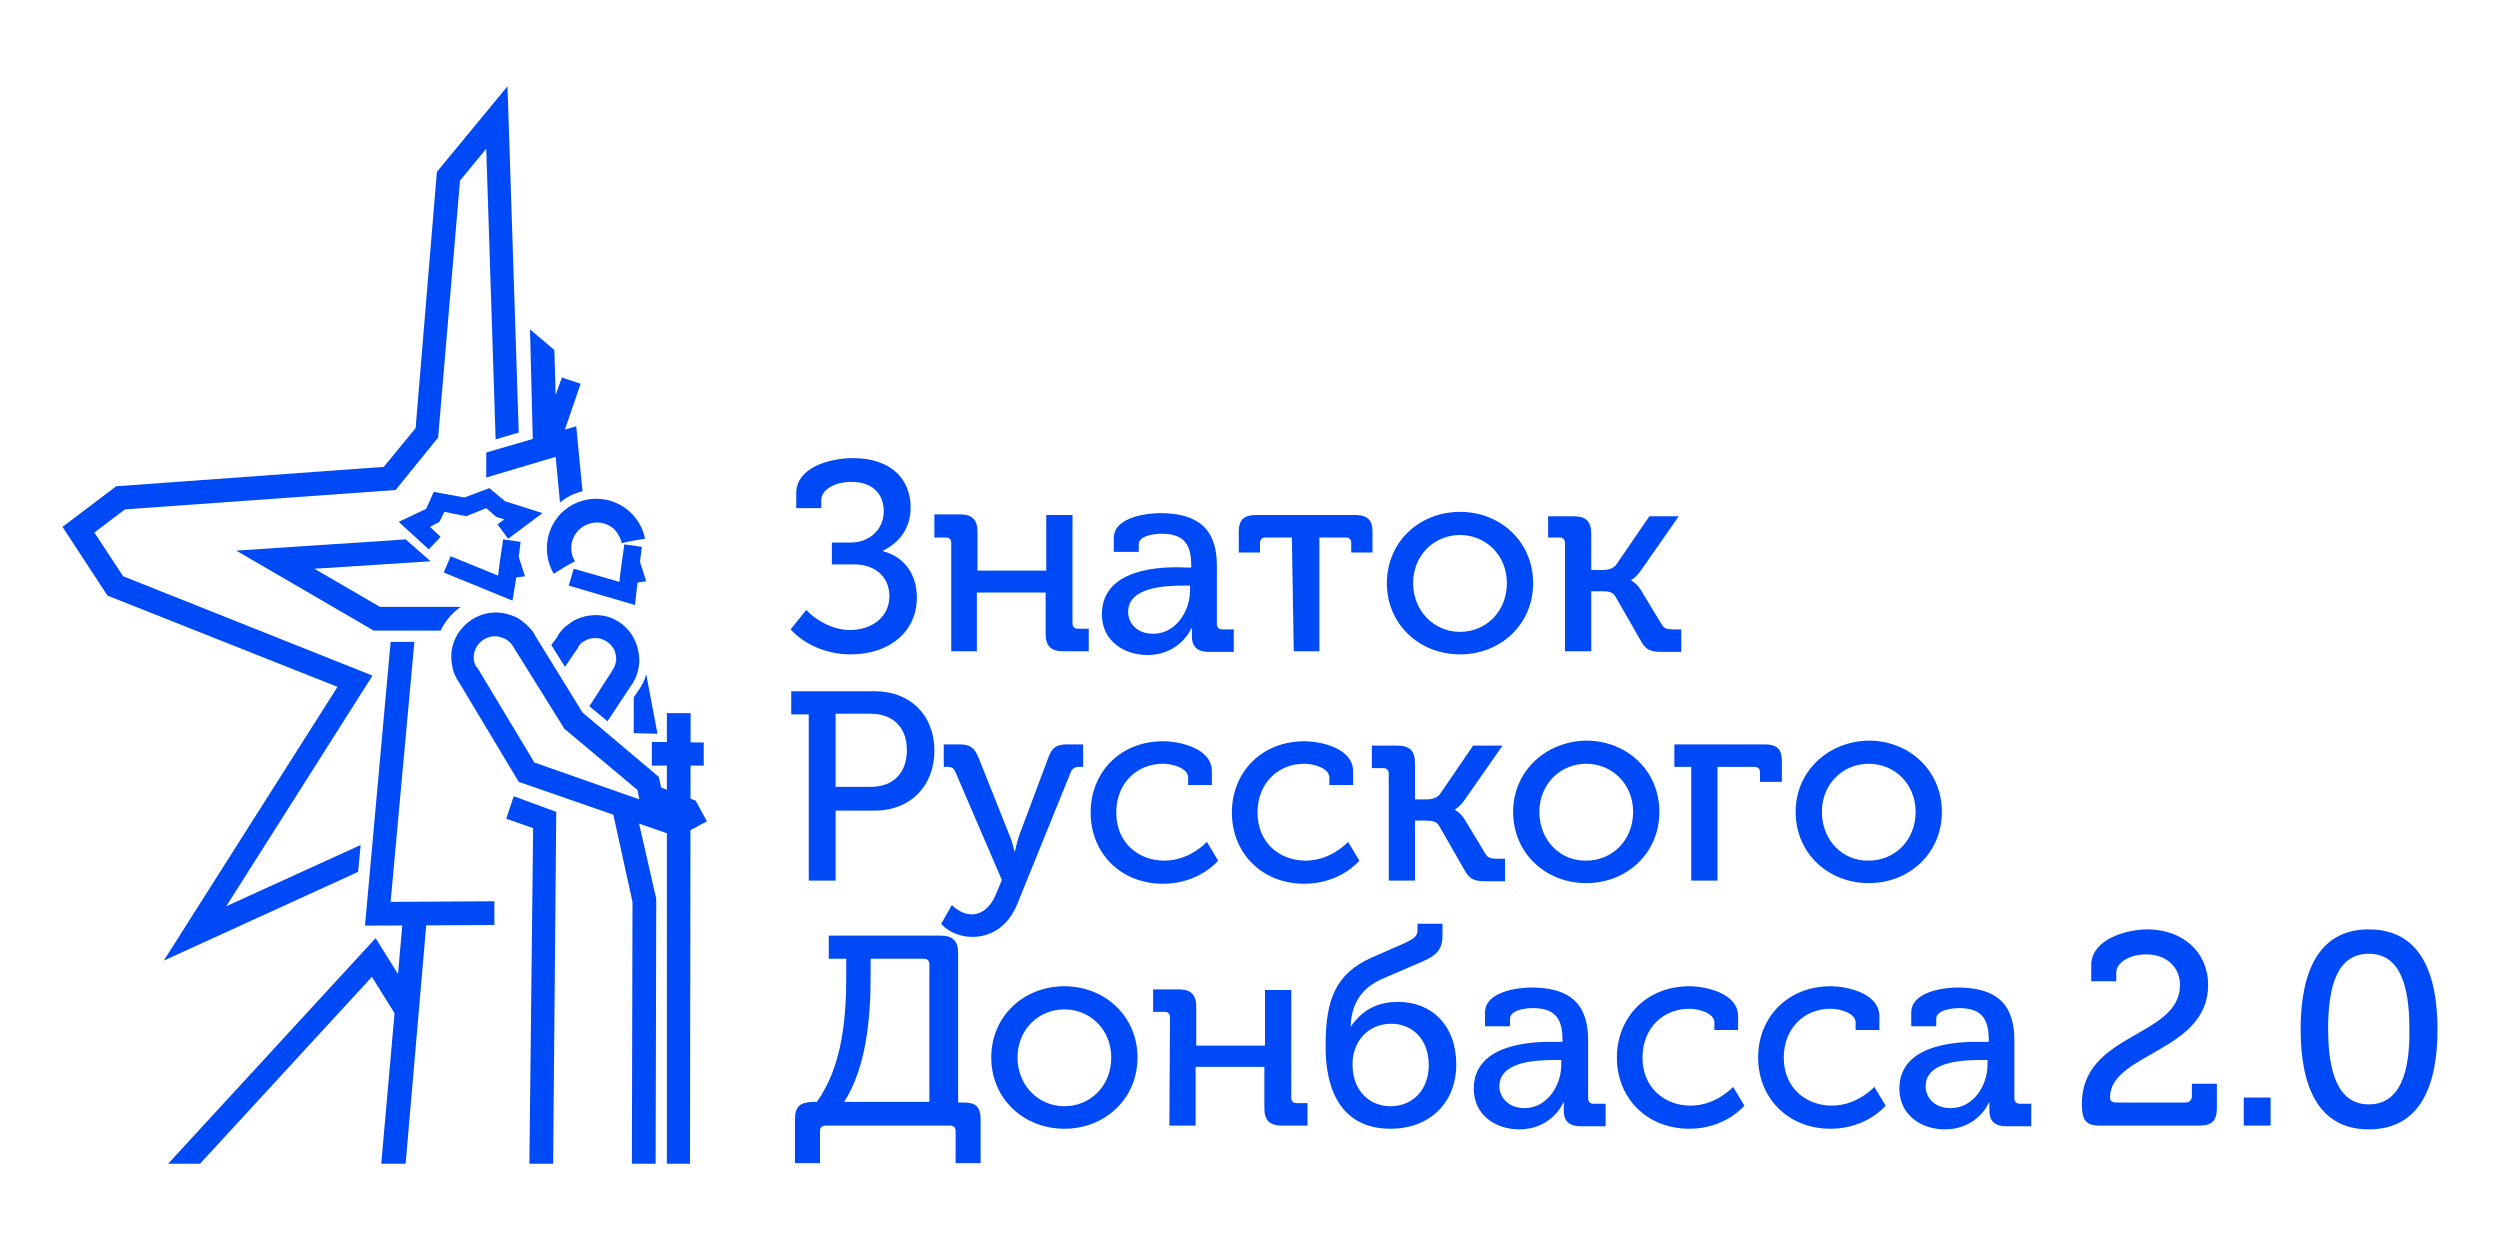 <?xml version="1.0" encoding="UTF-8"?> <svg xmlns:xodm="http://www.corel.com/coreldraw/odm/2003" xmlns="http://www.w3.org/2000/svg" xmlns:xlink="http://www.w3.org/1999/xlink" version="1.1" id="Layer_1" x="0px" y="0px" viewBox="0 0 400 200" style="enable-background:new 0 0 400 200;" xml:space="preserve"> <style type="text/css"> .st0{fill:#0049F6;} </style> <g id="Слой_x0020_1"> <g id="_1872141890496"> <path class="st0" d="M333.1,176.6c0,2.5,0.5,3.5,2.9,3.5h15.9c2,0,2.8-0.8,2.8-2.8v-3.9h-4v2c0,0.6-0.4,1-1,1h-11 c-0.7,0-1.1-0.2-1.1-0.8c0-7.1,15.7-7.3,15.7-18c0-5.3-4.1-8.9-9.7-8.9c-3.6,0-9,1.7-9,5.7v2.6h4v-1.4c0-1.5,2-2.9,4.8-2.9 c3.3,0,5.4,2.1,5.4,4.9C348.8,166,333.1,165.2,333.1,176.6L333.1,176.6z M359,180.1h4.3v-4.5H359V180.1z M379,180.7 c8.3,0,11-7.1,11-16c0-8.9-2.7-16-11-16c-8.2,0-10.9,7.1-10.9,16C368.1,173.6,370.8,180.7,379,180.7z M379,176.7 c-5,0-6.5-5.3-6.5-12.1c0-6.7,1.4-12,6.5-12c5.1,0,6.5,5.3,6.5,12C385.6,171.4,384.1,176.7,379,176.7z"></path> <path class="st0" d="M126.5,100.7c1.8,2,5.2,4,9.6,4c6.3,0,10.6-3.7,10.6-9.1c0-3.7-2-6.5-5.4-7.4v-0.1c2.2-1.1,4.4-3.2,4.4-6.9 c0-4.6-3.2-7.9-9.2-7.9c-3.8,0-9.1,1.5-9.1,5.6v2.4h4V80c0-1.6,2.1-2.9,4.8-2.9c3.5,0,5.2,2,5.2,4.7c0,3-2.4,5-5.2,5h-3.1v3.5h3.6 c3.1,0,5.6,1.8,5.6,5.1c0,3.4-2.9,5.4-6.3,5.4c-3,0-5.7-1.8-7-3.2L126.5,100.7L126.5,100.7z M152.1,104.2h4.2v-9.4h11v6.6 c0,1.9,0.8,2.8,2.8,2.8h4.1v-3.6h-1.7c-0.6,0-0.9-0.3-0.9-0.9V82.4h-4.2v8.9h-11v-6.2c0-1.9-0.8-2.8-2.8-2.8h-4.1V86h1.8 c0.6,0,0.9,0.3,0.9,0.9V104.2L152.1,104.2z M176.3,98.3c0,4.2,3.5,6.5,7.3,6.5c5.2,0,7.1-4.3,7-4.3h0.1c0,0,0,0.5,0,1.3 c0,1.5,0.7,2.5,2.7,2.5h4v-3.6h-1.8c-0.6,0-0.9-0.3-0.9-0.9v-9.2c0-4.9-1.9-8.5-9.1-8.5c-2,0-7.4,0.6-7.4,4v2.2h4v-1.2 c0-1.4,2.5-1.7,3.6-1.7c3.4,0,4.8,1.4,4.8,5.1v0.3h-0.9C185.8,90.6,176.3,90.9,176.3,98.3L176.3,98.3z M180.5,97.9 c0-3.9,5.7-4.2,8.8-4.2h1.1v0.8c0,3.2-2.2,6.9-5.9,6.9C181.8,101.4,180.5,99.6,180.5,97.9L180.5,97.9z M207,104.2h4.1V86h4.2 c0.6,0,0.9,0.3,0.9,0.9v1.5h3.4v-3.3c0-1.9-0.8-2.7-2.8-2.7h-15.8c-1.9,0-2.8,0.7-2.8,2.7v3.3h3.4v-1.5c0-0.6,0.3-0.9,0.9-0.9h4.2 L207,104.2L207,104.2z M221.9,93.3c0,6.6,5.2,11.4,11.7,11.4c6.5,0,11.7-4.8,11.7-11.4c0-6.6-5.2-11.4-11.7-11.4 C227.1,81.9,221.9,86.7,221.9,93.3L221.9,93.3z M226.1,93.3c0-4.5,3.4-7.7,7.5-7.7c4.1,0,7.5,3.2,7.5,7.7c0,4.6-3.4,7.8-7.5,7.8 C229.5,101.1,226.1,97.8,226.1,93.3z M250.4,104.2h4.2v-9.6h1.8c0.9,0,1.7,0.1,2.1,0.9l3.9,6.8c0.9,1.7,1.6,2,3.6,2h3v-3.6h-1.3 c-1.1,0-1.5-0.2-1.9-0.9l-3.2-5.3c-0.8-1.3-1.6-1.6-1.6-1.6v-0.1c0,0,0.7-0.3,1.6-1.6l6-8.6h-4.7l-5.2,7.6c-0.5,0.8-1.4,1-2.3,1 h-1.8v-5.8c0-1.9-0.8-2.8-2.8-2.8h-4.1V86h1.8c0.6,0,0.9,0.3,0.9,0.9V104.2z M129.4,140.9h4.3v-11.2h6.3c5.6,0,9.5-3.9,9.5-9.6 c0-5.8-4-9.5-9.5-9.5h-13.4v3.7h2.8V140.9L129.4,140.9z M133.7,125.9v-11.7h5.6c3.6,0,5.8,2.2,5.8,5.8c0,3.7-2.2,5.9-5.8,5.9 H133.7z M155.6,149.9c3.1,0,5.7-1.8,7.1-5.1l8.6-21.2c0.3-0.7,0.7-0.9,1.4-0.9h0.6v-3.6h-2.5c-1.8,0-2.5,0.5-3.1,2.2l-4.6,12.3 c-0.4,1.1-0.7,2.6-0.7,2.6h-0.1c0,0-0.3-1.5-0.8-2.6l-4.9-12.3c-0.7-1.7-1.4-2.2-3.1-2.2h-2.5v3.6h0.6c0.7,0,1,0.2,1.3,0.9 l7.4,17.2l-1,2.4c-0.8,1.9-2.2,3.1-3.8,3.1c-1.8,0-3.1-1.4-3.2-1.5l-1.7,3C150.5,147.8,152.3,149.9,155.6,149.9L155.6,149.9z M174.5,130c0,6.5,4.8,11.4,11.6,11.4c5.8,0,8.8-3.7,8.8-3.7l-1.8-3c0,0-2.7,3-6.8,3c-4.1,0-7.7-2.8-7.7-7.7 c0-4.6,3.2-7.8,7.5-7.8c1.5,0,4,0.7,4,2.2v1.2h3.8v-2.2c0-3.7-5.2-4.8-7.8-4.8C179.2,118.6,174.5,123.6,174.5,130L174.5,130z M197.1,130c0,6.5,4.8,11.4,11.6,11.4c5.8,0,8.8-3.7,8.8-3.7l-1.8-3c0,0-2.7,3-6.8,3s-7.7-2.8-7.7-7.7c0-4.6,3.2-7.8,7.5-7.8 c1.5,0,4,0.7,4,2.2v1.2h3.8v-2.2c0-3.7-5.2-4.8-7.8-4.8C201.8,118.6,197.1,123.6,197.1,130L197.1,130z M222.2,140.9h4.2v-9.6h1.8 c0.9,0,1.7,0.1,2.1,0.9l3.9,6.8c0.9,1.7,1.6,2,3.6,2h3v-3.6h-1.3c-1.1,0-1.5-0.2-1.9-0.9l-3.2-5.3c-0.8-1.3-1.6-1.6-1.6-1.6v-0.1 c0,0,0.7-0.3,1.6-1.6l6-8.6h-4.7l-5.2,7.6c-0.5,0.8-1.4,1-2.3,1h-1.8v-5.8c0-1.9-0.8-2.8-2.8-2.8h-4.1v3.6h1.8 c0.6,0,0.9,0.3,0.9,0.9V140.9L222.2,140.9z M242.1,129.9c0,6.6,5.2,11.4,11.7,11.4c6.5,0,11.7-4.8,11.7-11.4 c0-6.6-5.2-11.4-11.7-11.4C247.3,118.6,242.1,123.4,242.1,129.9z M246.3,129.9c0-4.5,3.4-7.7,7.5-7.7c4.1,0,7.5,3.2,7.5,7.7 c0,4.6-3.4,7.8-7.5,7.8C249.7,137.8,246.3,134.5,246.3,129.9z M270.6,140.9h4.2v-18.2h5.9c0.6,0,0.9,0.3,0.9,0.9v1.5h3.5v-3.3 c0-2-0.8-2.7-2.8-2.7h-14.4v3.6h2.7V140.9z M287.3,129.9c0,6.6,5.2,11.4,11.7,11.4s11.7-4.8,11.7-11.4c0-6.6-5.2-11.4-11.7-11.4 C292.5,118.6,287.3,123.4,287.3,129.9L287.3,129.9z M291.5,129.9c0-4.5,3.4-7.7,7.5-7.7c4.1,0,7.5,3.2,7.5,7.7 c0,4.6-3.4,7.8-7.5,7.8C294.9,137.8,291.5,134.5,291.5,129.9L291.5,129.9z M127.2,179.1v7h4V181c0-0.6,0.3-0.9,0.9-0.9h19.9 c0.6,0,0.9,0.3,0.9,0.9v5.1h4v-7c0-2-0.8-2.7-2.7-2.7h-0.9v-23.9c0-1.9-0.8-2.8-2.8-2.8h-17.9v3.7h2.8v2.5 c0,6.6-0.5,14.5-4.7,20.4h-0.7C127.9,176.4,127.2,177.1,127.2,179.1L127.2,179.1z M135,176.4c3.6-5.5,4.3-13.5,4.3-20.2v-2.8h8.5 c0.6,0,0.9,0.3,0.9,0.9v22H135z M158.6,169.2c0,6.6,5.2,11.4,11.7,11.4c6.5,0,11.7-4.8,11.7-11.4c0-6.6-5.2-11.4-11.7-11.4 C163.8,157.8,158.6,162.6,158.6,169.2z M162.8,169.2c0-4.5,3.4-7.7,7.5-7.7c4.1,0,7.5,3.2,7.5,7.7c0,4.6-3.4,7.8-7.5,7.8 C166.2,177,162.8,173.7,162.8,169.2z M187.1,180.1h4.2v-9.4h11v6.6c0,1.9,0.8,2.8,2.8,2.8h4.1v-3.6h-1.7c-0.6,0-0.9-0.3-0.9-0.9 v-17.2h-4.2v8.9h-11v-6.2c0-1.9-0.8-2.8-2.8-2.8h-4.1v3.6h1.8c0.6,0,0.9,0.3,0.9,0.9L187.1,180.1L187.1,180.1z M222.5,180.6 c6.1,0,10.5-4,10.5-10.3c0-6.2-3.9-10-9.3-10c-2.8,0-5.5,0.9-7.6,4h0c0.1-3.3,1.4-6.1,5.1-7.7l5.1-2.2c2.9-1.2,4.5-1.9,4.5-4.7 v-1.9h-4v1c0,1-0.5,1.4-2.5,2.3l-4.8,2.1c-5.9,2.6-7.4,6.9-7.4,14C212,174.5,214.7,180.6,222.5,180.6L222.5,180.6z M216.4,170.3 c0-3.8,2.6-6.5,6.2-6.5c3.3,0,6,2.4,6,6.6c0,4.2-2.8,6.6-6.1,6.6C219.2,177,216.4,174.6,216.4,170.3L216.4,170.3z M235.8,174.2 c0,4.2,3.5,6.5,7.3,6.5c5.2,0,7.1-4.3,7-4.3h0.1c0,0,0,0.5,0,1.3c0,1.5,0.7,2.5,2.7,2.5h4v-3.6H255c-0.6,0-0.9-0.3-0.9-0.9v-9.2 c0-4.9-1.9-8.5-9.1-8.5c-2,0-7.4,0.6-7.4,4v2.2h4v-1.2c0-1.4,2.5-1.7,3.6-1.7c3.4,0,4.8,1.4,4.8,5.1v0.3h-0.9 C245.3,166.6,235.8,166.9,235.8,174.2L235.8,174.2z M239.9,173.8c0-3.9,5.7-4.2,8.8-4.2h1.1v0.8c0,3.2-2.2,6.9-5.9,6.9 C241.3,177.3,239.9,175.5,239.9,173.8L239.9,173.8z M258.7,169.2c0,6.5,4.8,11.4,11.6,11.4c5.8,0,8.8-3.7,8.8-3.7l-1.8-3 c0,0-2.7,3-6.8,3c-4.1,0-7.7-2.8-7.7-7.7c0-4.6,3.2-7.8,7.5-7.8c1.5,0,4,0.7,4,2.2v1.2h3.8v-2.2c0-3.7-5.2-4.8-7.8-4.8 C263.4,157.8,258.7,162.8,258.7,169.2L258.7,169.2z M281.3,169.2c0,6.5,4.8,11.4,11.6,11.4c5.8,0,8.8-3.7,8.8-3.7l-1.8-3 c0,0-2.7,3-6.8,3s-7.7-2.8-7.7-7.7c0-4.6,3.2-7.8,7.5-7.8c1.5,0,4,0.7,4,2.2v1.2h3.8v-2.2c0-3.7-5.2-4.8-7.8-4.8 C286,157.8,281.3,162.8,281.3,169.2L281.3,169.2z M303.9,174.2c0,4.2,3.5,6.5,7.3,6.5c5.2,0,7.1-4.3,7-4.3h0.1c0,0,0,0.5,0,1.3 c0,1.5,0.7,2.5,2.7,2.5h4v-3.6h-1.8c-0.6,0-0.9-0.3-0.9-0.9v-9.2c0-4.9-1.9-8.5-9.1-8.5c-2,0-7.4,0.6-7.4,4v2.2h4v-1.2 c0-1.4,2.5-1.7,3.6-1.7c3.4,0,4.8,1.4,4.8,5.1v0.3h-0.9C313.4,166.6,303.9,166.9,303.9,174.2L303.9,174.2z M308.1,173.8 c0-3.9,5.7-4.2,8.8-4.2h1.1v0.8c0,3.2-2.2,6.9-5.9,6.9C309.4,177.3,308.1,175.5,308.1,173.8L308.1,173.8z"></path> <g> <polygon class="st0" points="79.3,70.3 77.8,23.8 73.6,28.9 70.1,70 63.3,78.4 20,81.5 15.1,85.2 19.7,92.2 59.6,108.1 36.2,145 57.7,135.2 57.3,139.5 26.2,153.7 54,109.9 17.2,95.3 10,84.3 18.6,77.8 61.4,74.7 66.5,68.5 69.9,27.5 81.2,13.8 83,69.2 "></polygon> <polygon class="st0" points="66.3,102.7 62.5,144.3 79.1,144.2 79.1,148 58.4,148.1 62.5,102.7 "></polygon> <polygon class="st0" points="68.2,148 64.9,186.2 61,186.2 64.4,147.7 "></polygon> <polygon class="st0" points="82.2,127.4 89,129.9 88.5,186.2 84.7,186.2 85.3,132.5 81,131 "></polygon> <path class="st0" d="M73.4,109.1c-0.1-0.1-0.1-0.2-0.2-0.3c-0.1-0.1-0.2-0.3-0.2-0.4l0,0c-0.3-0.5-0.5-1-0.6-1.6 c-0.1-0.6-0.2-1.1-0.2-1.7c0-2,0.8-3.7,2.1-5c1.3-1.3,3.1-2.1,5-2.1c1.2,0,2.3,0.3,3.4,0.8c1,0.6,1.9,1.4,2.6,2.3l0,0l0,0l0,0 l0.1,0.2c0.1,0.2,0.1,0.2,0.1,0.2l0,0l7.7,12.5l12.2,10.3l2.1,9.3L83,125.1L73.4,109.1L73.4,109.1z M76.4,106.9 c0,0.1,0.1,0.1,0.1,0.2l0.1,0.1l8.9,14.8l16.8,5.9l-0.3-1.5l-11.7-9.8l-8.1-13l0-0.1c-0.1-0.1,0,0-0.1-0.1c0,0,0,0-0.1-0.1l0,0 l0,0l0,0c-0.3-0.5-0.7-0.8-1.2-1.1c-0.5-0.2-1-0.4-1.6-0.4c-0.9,0-1.8,0.4-2.4,1c-0.6,0.6-1,1.4-1,2.4c0,0.3,0,0.6,0.1,0.8 c0.1,0.3,0.2,0.5,0.3,0.7l0,0C76.4,106.7,76.4,106.8,76.4,106.9z"></path> <polygon class="st0" points="105.2,125.8 111.3,128.1 113.1,131.4 109.8,133.2 108.7,131.1 103.9,129.4 "></polygon> <polygon class="st0" points="101.5,128.5 105,143.8 104.9,186.2 101.1,186.2 101.2,144.3 97.9,129.3 "></polygon> <path class="st0" d="M70.5,100.9H59.8l-22-12.8c9.1-0.6,18.1-1.2,27.1-1.8l4,3.5c-6,0.4-12.5,0.8-18.6,1.2l10.5,6.1h12.9 C72.3,98.1,71.2,99.4,70.5,100.9L70.5,100.9z"></path> <path class="st0" d="M89.1,102c0.1-0.1,0.1-0.2,0.2-0.4c0.1-0.1,0.2-0.3,0.3-0.4l0,0c0.3-0.4,0.7-0.9,1.2-1.2 c0.4-0.3,0.9-0.7,1.4-0.9c1.8-0.8,3.7-0.9,5.4-0.3c1.7,0.6,3.2,1.9,4,3.7c0.5,1.1,0.7,2.3,0.7,3.4c-0.1,1.2-0.4,2.3-1,3.3l0,0 l0,0l0,0l-0.1,0.2c0,0-0.1,0.1-0.1,0.1l0,0l-3.9,5.9l-2.9-2.4l0,0l3.6-5.6l0-0.1l0.1-0.1c0,0,0,0,0.1-0.1l0,0l0,0 c0.3-0.5,0.4-1,0.5-1.5c0-0.5-0.1-1.1-0.3-1.6c-0.4-0.8-1.1-1.4-1.9-1.7c-0.8-0.3-1.7-0.3-2.6,0.1c-0.2,0.1-0.5,0.3-0.7,0.4 c-0.2,0.2-0.4,0.4-0.5,0.6l0,0c-0.1,0.1-0.1,0.1-0.1,0.2c0,0-0.1,0.1-0.1,0.2l-0.1,0.1l-1.9,2.8l-2.2-3.5L89.1,102L89.1,102z"></path> <polygon class="st0" points="106.7,186.2 106.7,114.1 110.5,114.1 110.4,186.2 "></polygon> <polygon class="st0" points="112.6,122.5 104.3,122.5 104.3,118.7 112.6,118.8 "></polygon> <polygon class="st0" points="63.5,162.7 59.5,156.3 32,186.2 26.9,186.2 60.1,150.1 66.7,160.7 "></polygon> <path class="st0" d="M77.8,72.4l14.4-4.2l1,10.4c-1.3,0.3-2.5,0.9-3.6,1.8l-0.7-7.3l-11.1,3.3L77.8,72.4z"></path> <polygon class="st0" points="92.9,61.4 89.5,71.3 85.3,72.5 84.8,52.7 88.7,56 88.9,63.2 89.9,60.4 "></polygon> <path class="st0" d="M88.6,91.8c-0.7-1.2-1.1-2.6-1.1-4.1c0-2.2,0.9-4.2,2.3-5.6c1.4-1.4,3.4-2.3,5.6-2.3c2.2,0,4.2,0.9,5.6,2.3 c1.1,1.1,1.9,2.5,2.2,4.1c-1.3,0.2-2.5,0.4-3.7,0.7c-0.2-0.8-0.6-1.5-1.1-2.1c-0.8-0.8-1.8-1.2-2.9-1.2c-1.1,0-2.2,0.5-2.9,1.2 c-0.8,0.8-1.2,1.8-1.2,2.9c0,0.8,0.2,1.5,0.6,2.1C90.8,90.4,89.7,91.1,88.6,91.8L88.6,91.8z"></path> <path class="st0" d="M102.7,87.5l-0.3,2.4l1,3.1l-1.4,0.2l-0.4,3.6L91,93.7l0.8-2.7l7.3,2.1c0.2-2,0.5-3.9,0.8-6L102.7,87.5 L102.7,87.5z"></path> <path class="st0" d="M83.3,86.7L83,89.1l1,3.1l-1.4,0.2L82,96.1l-11-4.5l1.1-2.6l7.6,3.1c0.2-1.9,0.5-3.7,0.8-5.8L83.3,86.7z"></path> <polygon class="st0" points="68.6,87.9 63.8,83.5 68.2,81.4 69.4,78.7 74.3,79.6 78.3,78.1 80.8,80.2 86.8,82.1 81.3,86.2 79.6,83.9 80.7,83.1 79.4,82.7 77.8,81.3 74.6,82.6 71.1,81.9 70.3,83.5 68.8,84.3 70.5,85.9 "></polygon> <path class="st0" d="M103.4,107.9l1.8,9.5l-3.8-0.1l0-5.7C102.3,110.2,102.9,109.6,103.4,107.9z"></path> </g> </g> </g> </svg> 